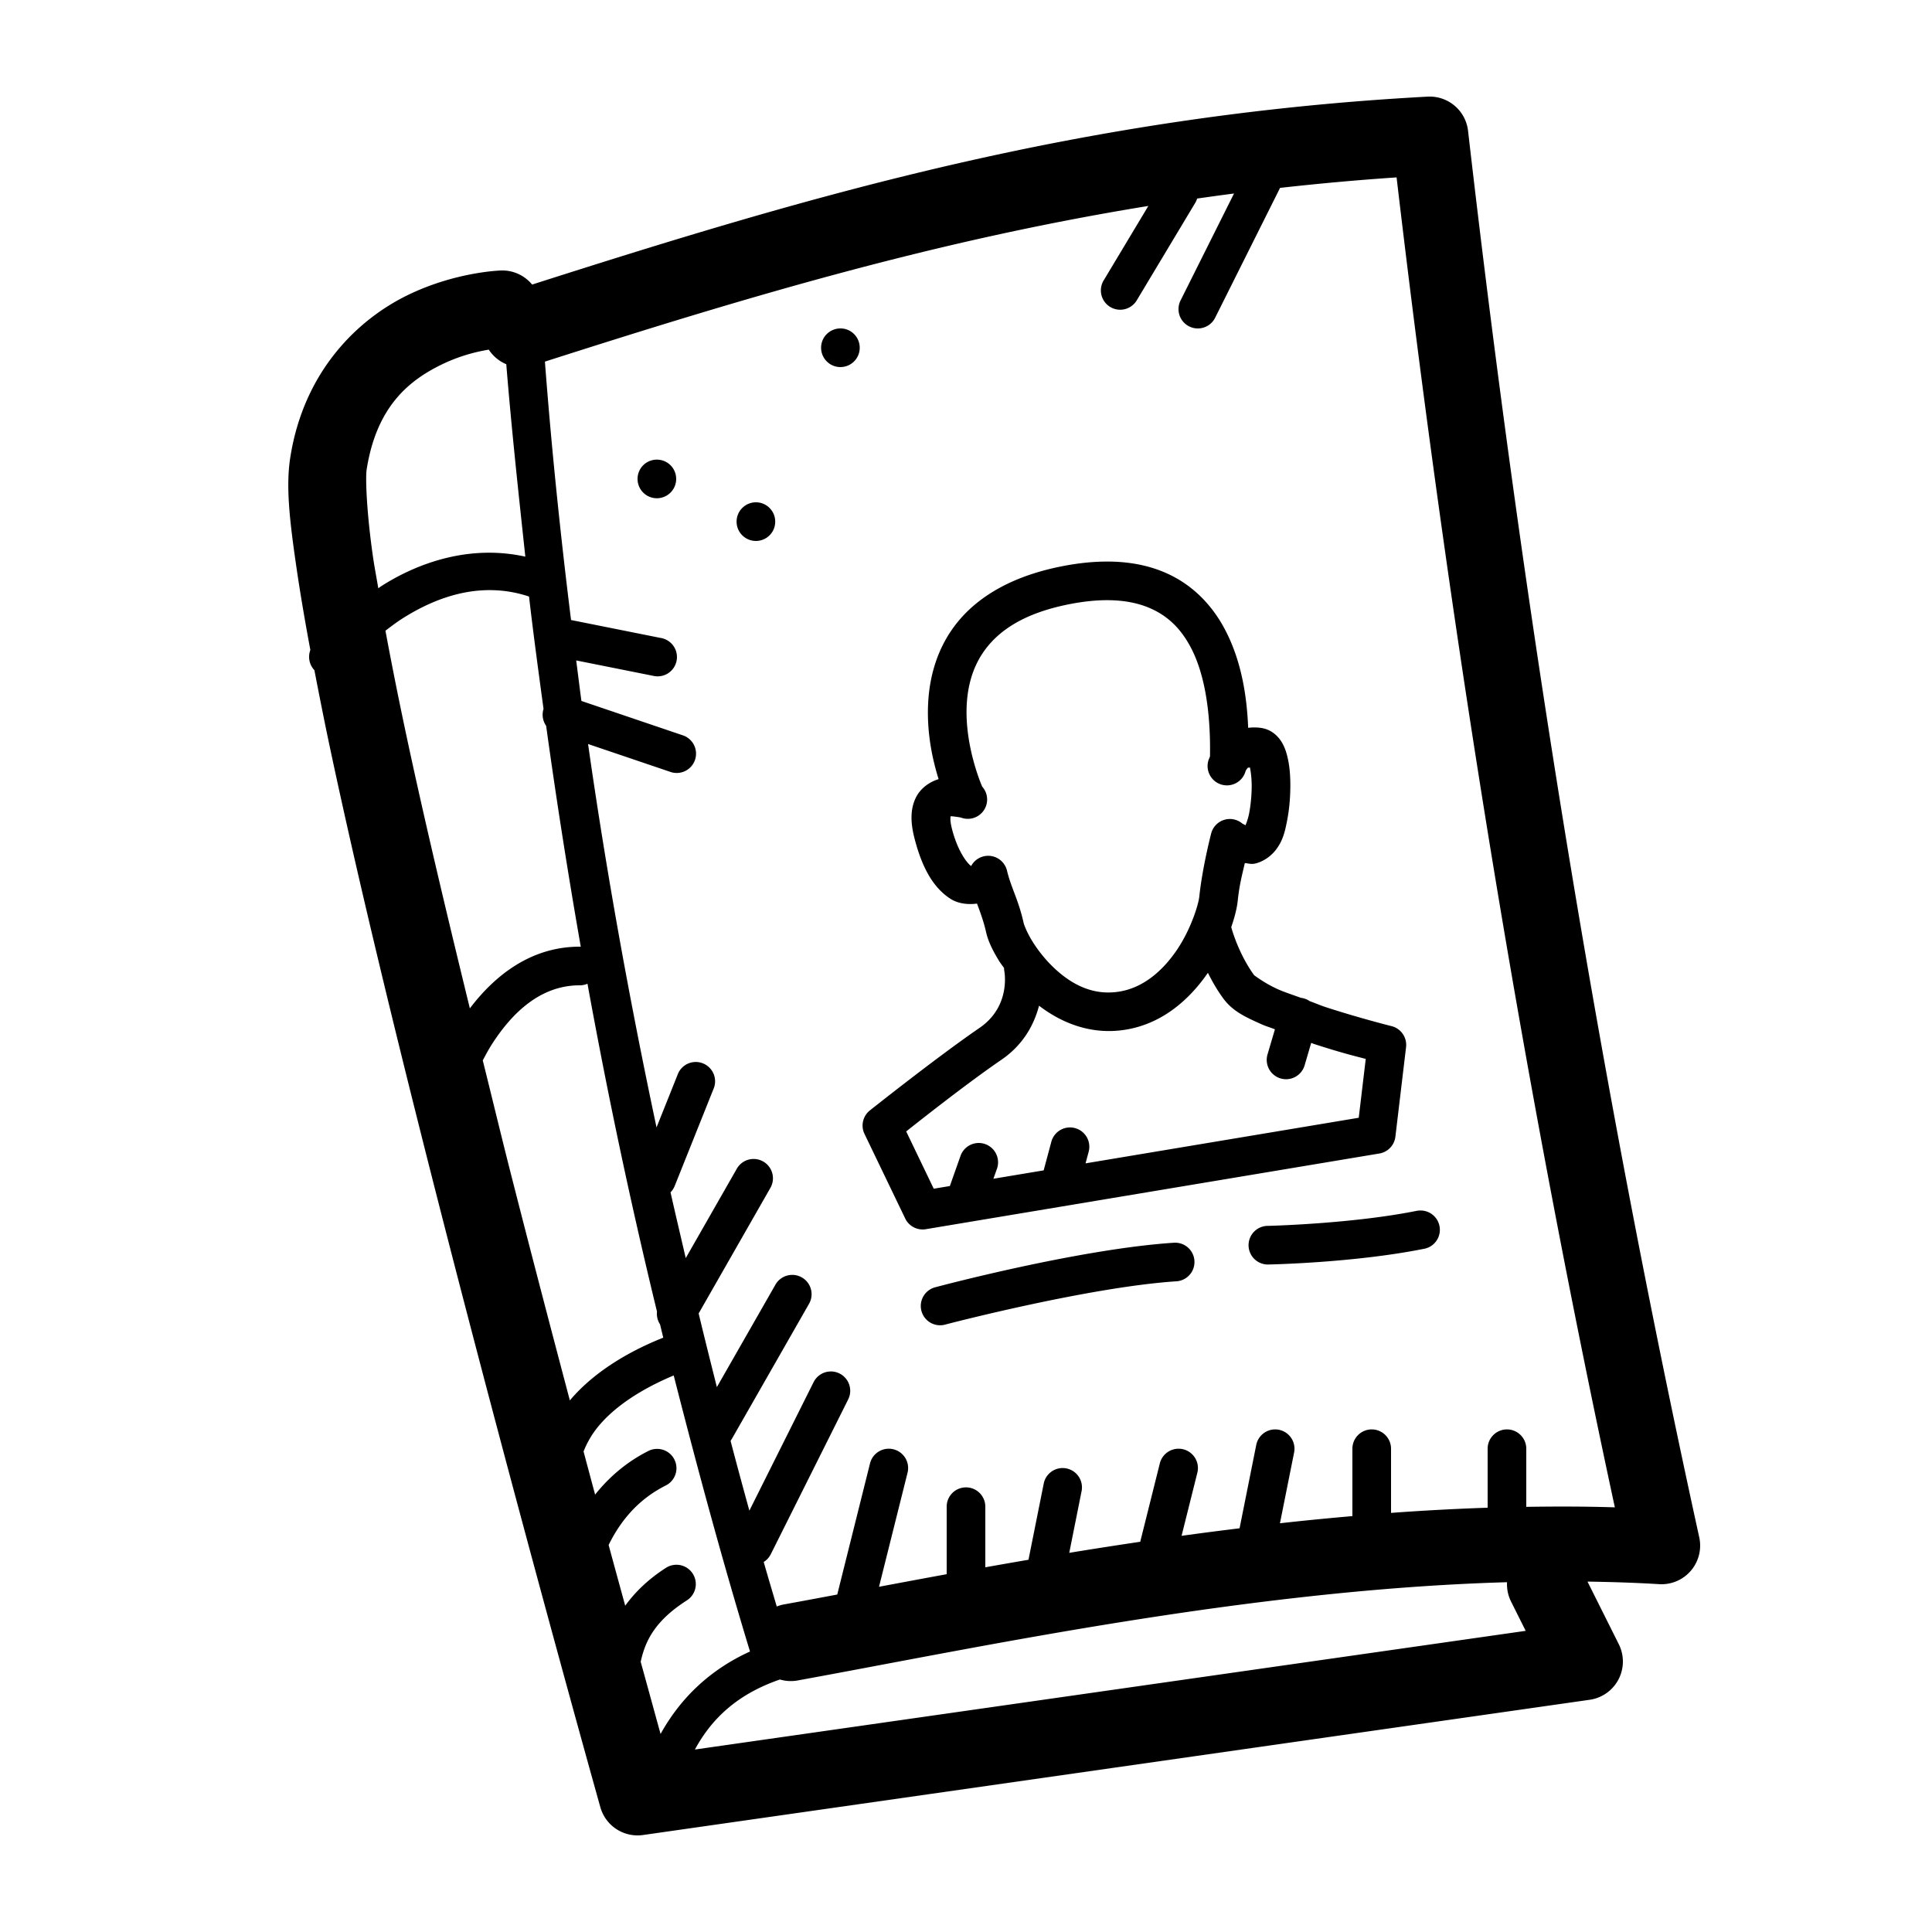 <svg xmlns="http://www.w3.org/2000/svg"  viewBox="0 0 100 100" width="100px" height="100px"><path d="M 73.893 5.002 C 55.914 5.969 41.89 10.141 27.543 14.729 A 2.001 2.001 0 0 0 25.941 14 C 25.941 14 23.585 14.058 21.074 15.289 C 18.563 16.52 15.729 19.164 15.023 23.691 C 14.786 25.216 14.997 27 15.361 29.486 C 15.545 30.736 15.782 32.131 16.064 33.645 A 1 1 0 0 0 16.273 34.688 C 16.508 35.902 16.748 37.13 17.031 38.473 C 18.485 45.355 20.528 53.754 22.607 61.908 C 26.767 78.217 31.074 93.541 31.074 93.541 A 2 2 0 0 0 33.283 94.98 L 82.283 87.98 A 2 2 0 0 0 83.789 85.105 L 82.168 81.863 C 83.414 81.883 84.653 81.92 85.875 81.996 A 2 2 0 0 0 87.953 79.572 C 83.122 57.545 79.057 33.48 75.986 6.771 A 2 2 0 0 0 73.893 5.002 z M 72.287 9.182 C 75.235 34.281 79.065 57.053 83.584 78.02 C 82.064 77.971 80.533 77.971 79 77.994 L 79 75 A 1 1 0 0 0 77.984 73.986 A 1 1 0 0 0 77 75 L 77 78.039 C 75.331 78.095 73.662 78.185 72 78.307 L 72 75 A 1 1 0 0 0 70.984 73.986 A 1 1 0 0 0 70 75 L 70 78.473 C 68.742 78.583 67.49 78.705 66.25 78.844 L 66.98 75.195 A 1 1 0 0 0 65.984 73.986 A 1 1 0 0 0 65.02 74.805 L 64.16 79.104 C 63.151 79.228 62.148 79.356 61.158 79.494 L 61.971 76.242 A 1 1 0 0 0 61.033 74.986 A 1 1 0 0 0 60.029 75.758 L 59.029 79.758 A 1 1 0 0 0 59.021 79.801 C 57.776 79.987 56.544 80.177 55.344 80.375 L 55.98 77.195 A 1 1 0 0 0 54.984 75.986 A 1 1 0 0 0 54.02 76.805 L 53.234 80.732 C 52.477 80.863 51.733 80.992 51 81.123 L 51 78 A 1 1 0 0 0 49.984 76.986 A 1 1 0 0 0 49 78 L 49 81.48 C 47.717 81.715 46.682 81.909 45.498 82.131 L 46.971 76.242 A 1 1 0 0 0 46.033 74.986 A 1 1 0 0 0 45.029 75.758 L 43.336 82.533 C 42.478 82.694 41.429 82.89 40.643 83.033 A 2 2 0 0 0 40.205 83.152 C 39.978 82.384 39.748 81.614 39.529 80.848 A 1 1 0 0 0 39.895 80.447 L 43.895 72.447 A 1 1 0 0 0 42.955 70.988 A 1 1 0 0 0 42.105 71.553 L 38.787 78.191 C 38.456 76.985 38.128 75.781 37.814 74.578 A 1.001 1.001 0 0 0 37.869 74.496 L 41.869 67.496 A 1 1 0 0 0 41.012 65.988 A 1 1 0 0 0 40.131 66.504 L 37.105 71.797 C 36.786 70.525 36.466 69.253 36.162 67.984 L 39.869 61.496 A 1 1 0 0 0 39.012 59.988 A 1 1 0 0 0 38.131 60.504 L 35.494 65.119 C 35.231 63.984 34.961 62.848 34.707 61.715 A 1 1 0 0 0 34.928 61.371 L 36.928 56.371 A 1 1 0 1 0 35.072 55.629 L 33.982 58.354 C 32.567 51.688 31.374 45.07 30.438 38.51 L 34.68 39.947 A 1 1 0 1 0 35.32 38.053 L 30.094 36.281 C 29.999 35.581 29.915 34.883 29.824 34.184 L 33.805 34.98 A 1 1 0 1 0 34.195 33.02 L 29.557 32.092 C 29.001 27.61 28.541 23.15 28.205 18.717 C 38.428 15.445 48.304 12.468 59.438 10.66 L 57.143 14.486 A 1 1 0 1 0 58.857 15.514 L 61.857 10.514 A 1 1 0 0 0 61.963 10.277 C 62.595 10.187 63.232 10.099 63.873 10.016 L 61.105 15.553 A 1 1 0 1 0 62.895 16.447 L 66.256 9.725 C 68.22 9.505 70.226 9.321 72.287 9.182 z M 43.537 17 C 43.281 16.991 43.02 17.08 42.818 17.268 C 42.414 17.643 42.392 18.276 42.768 18.68 C 43.144 19.085 43.777 19.108 44.18 18.732 C 44.585 18.357 44.607 17.723 44.232 17.318 C 44.045 17.116 43.793 17.009 43.537 17 z M 25.299 18.098 A 2 2 0 0 0 26.205 18.852 C 26.473 22.159 26.833 25.486 27.191 28.812 C 24.329 28.181 21.674 29.11 19.768 30.318 C 19.702 30.36 19.644 30.405 19.58 30.447 C 19.497 29.945 19.385 29.361 19.318 28.906 C 18.974 26.557 18.911 24.726 18.977 24.309 C 19.483 21.065 21.148 19.707 22.834 18.881 C 23.807 18.404 24.691 18.198 25.299 18.098 z M 34.037 23.791 C 33.781 23.782 33.52 23.869 33.318 24.057 C 32.914 24.432 32.892 25.067 33.268 25.471 C 33.644 25.875 34.277 25.897 34.68 25.521 C 35.085 25.146 35.107 24.513 34.732 24.109 C 34.545 23.907 34.293 23.801 34.037 23.791 z M 39.162 26 C 38.906 25.991 38.647 26.08 38.445 26.268 C 38.04 26.643 38.018 27.276 38.393 27.68 C 38.769 28.085 39.402 28.108 39.807 27.732 C 40.211 27.357 40.233 26.723 39.857 26.318 C 39.67 26.116 39.418 26.009 39.162 26 z M 57.105 29.068 C 56.364 29.083 55.563 29.179 54.699 29.365 C 52.284 29.885 50.609 30.911 49.559 32.207 C 48.508 33.503 48.112 35.017 48.041 36.391 C 47.959 37.981 48.286 39.379 48.582 40.328 C 48.136 40.462 47.627 40.791 47.381 41.334 C 47.108 41.935 47.132 42.611 47.338 43.408 C 47.723 44.899 48.3 45.946 49.195 46.521 C 49.584 46.771 50.087 46.833 50.57 46.77 C 50.735 47.212 50.917 47.7 51.035 48.229 C 51.144 48.717 51.377 49.195 51.73 49.766 C 51.798 49.875 51.892 49.991 51.969 50.104 A 1 1 0 0 0 51.982 50.258 C 51.982 50.258 52.351 52.073 50.701 53.203 C 48.5 54.712 45.025 57.475 45.025 57.475 A 1 1 0 0 0 44.746 58.691 L 46.854 63.07 A 1 1 0 0 0 47.92 63.623 L 71.396 59.705 A 1 1 0 0 0 72.225 58.836 L 72.777 54.203 A 1 1 0 0 0 72.027 53.113 C 72.027 53.113 70.38 52.702 68.625 52.131 C 68.33 52.035 68.081 51.922 67.789 51.818 A 1 1 0 0 0 67.334 51.648 C 66.927 51.497 66.476 51.353 66.135 51.199 C 65.426 50.88 64.905 50.462 64.924 50.488 A 1 1 0 0 0 64.922 50.488 C 64.082 49.334 63.736 48.014 63.736 48.014 A 1 1 0 0 0 63.729 47.988 C 63.902 47.487 64.025 47.014 64.066 46.611 C 64.152 45.788 64.294 45.277 64.432 44.672 C 64.61 44.687 64.759 44.745 64.965 44.697 C 65.366 44.605 65.772 44.339 66.051 43.971 C 66.408 43.499 66.509 43.04 66.615 42.502 C 66.722 41.964 66.78 41.37 66.787 40.785 C 66.795 40.201 66.757 39.636 66.621 39.111 C 66.553 38.849 66.465 38.593 66.289 38.332 C 66.113 38.071 65.794 37.776 65.355 37.693 A 1 1 0 0 0 65.355 37.691 C 65.094 37.642 64.844 37.644 64.605 37.672 C 64.545 36.201 64.308 34.304 63.41 32.594 C 62.777 31.387 61.777 30.275 60.318 29.643 C 59.589 29.326 58.761 29.133 57.826 29.08 C 57.592 29.067 57.352 29.063 57.105 29.068 z M 25.58 30.549 C 26.167 30.57 26.771 30.673 27.383 30.877 C 27.605 32.81 27.87 34.752 28.133 36.693 A 1 1 0 0 0 28.268 37.568 C 28.793 41.364 29.39 45.175 30.061 49.002 A 1 1 0 0 0 30 49 C 27.432 49 25.565 50.55 24.32 52.193 C 23.057 47.029 21.863 41.992 20.945 37.646 C 20.565 35.848 20.236 34.184 19.951 32.645 C 20.234 32.431 20.511 32.215 20.838 32.008 C 22.191 31.15 23.818 30.484 25.58 30.549 z M 57.703 31.076 C 58.428 31.116 59.027 31.263 59.523 31.479 C 60.517 31.909 61.167 32.621 61.641 33.523 C 62.579 35.311 62.652 37.812 62.629 39.152 C 62.603 39.218 62.559 39.324 62.559 39.324 A 1.001 1.001 0 1 0 64.471 39.914 C 64.471 39.914 64.504 39.829 64.584 39.744 C 64.606 39.721 64.678 39.739 64.695 39.721 C 64.749 39.972 64.792 40.339 64.787 40.76 C 64.781 41.223 64.73 41.72 64.652 42.113 C 64.58 42.476 64.461 42.715 64.473 42.715 C 64.396 42.68 64.303 42.627 64.303 42.627 A 1 1 0 0 0 62.689 43.143 C 62.689 43.143 62.233 44.894 62.076 46.406 C 62.033 46.819 61.643 48.089 60.928 49.15 C 60.213 50.212 59.225 51.093 57.996 51.314 C 56.602 51.565 55.463 50.96 54.543 50.086 C 54.083 49.649 53.7 49.15 53.43 48.713 C 53.159 48.276 53.003 47.859 52.988 47.793 C 52.712 46.551 52.347 45.991 52.121 45.061 A 1 1 0 0 0 50.279 44.803 C 50.252 44.851 50.28 44.819 50.271 44.83 C 50.084 44.707 49.582 44.1 49.275 42.91 A 1 1 0 0 0 49.275 42.908 C 49.151 42.426 49.202 42.284 49.209 42.248 C 49.375 42.252 49.729 42.314 49.729 42.314 A 1 1 0 0 0 50.838 40.715 A 1 1 0 0 0 50.822 40.676 C 50.822 40.676 49.927 38.635 50.037 36.492 C 50.092 35.421 50.384 34.367 51.113 33.467 C 51.843 32.567 53.039 31.768 55.119 31.32 C 56.126 31.104 56.978 31.036 57.703 31.076 z M 62.521 50.352 C 62.732 50.774 62.98 51.217 63.305 51.664 C 63.811 52.36 64.492 52.653 65.312 53.023 C 65.519 53.117 65.77 53.188 65.99 53.277 L 65.615 54.549 A 1.001 1.001 0 1 0 67.535 55.113 L 67.867 53.98 C 67.915 53.996 67.958 54.018 68.006 54.033 C 69.4 54.487 70.138 54.665 70.691 54.809 L 70.328 57.855 L 56.188 60.215 L 56.348 59.619 A 1 1 0 1 0 54.416 59.102 L 54.02 60.578 L 51.418 61.012 L 51.602 60.496 A 1 1 0 1 0 49.717 59.826 L 49.164 61.389 L 48.33 61.527 L 46.904 58.562 C 47.554 58.05 49.999 56.11 51.832 54.854 C 53.001 54.053 53.533 52.993 53.781 52.055 C 54.958 52.957 56.532 53.608 58.35 53.281 C 60.25 52.94 61.615 51.666 62.521 50.352 z M 30.408 50.918 C 31.43 56.537 32.619 62.191 34.006 67.889 A 1.001 1.001 0 0 0 34.164 68.549 C 34.22 68.778 34.273 69.007 34.33 69.236 C 31.983 70.176 30.446 71.356 29.496 72.484 C 28.545 68.895 27.532 65.026 26.484 60.92 C 25.969 58.9 25.49 56.906 24.988 54.885 C 25.137 54.606 25.283 54.328 25.467 54.041 C 26.501 52.433 27.967 51 30 51 A 1 1 0 0 0 30.408 50.918 z M 73.484 62.656 A 1 1 0 0 0 73.459 62.658 A 1 1 0 0 0 73.291 62.68 C 69.936 63.35 65.643 63.451 65.643 63.451 A 1 1 0 1 0 65.686 65.449 C 65.686 65.449 70.048 65.368 73.682 64.643 A 1 1 0 0 0 73.484 62.656 z M 60.828 64.322 A 1 1 0 0 0 60.758 64.324 C 55.79 64.65 48.439 66.621 48.439 66.621 A 1 1 0 1 0 48.951 68.553 C 48.951 68.553 56.33 66.619 60.889 66.32 A 1 1 0 0 0 60.828 64.322 z M 34.871 71.193 C 36.081 75.934 37.363 80.689 38.82 85.482 C 36.744 86.423 35.216 87.901 34.191 89.75 C 34.047 89.234 33.512 87.276 33.162 86.014 C 33.412 84.853 33.967 83.855 35.541 82.842 A 1 1 0 0 0 34.996 80.992 A 1 1 0 0 0 34.459 81.158 C 33.543 81.748 32.866 82.413 32.361 83.111 C 32.022 81.874 31.91 81.472 31.502 79.967 C 32.197 78.561 33.154 77.549 34.451 76.893 A 1 1 0 0 0 34 74.994 A 1 1 0 0 0 33.549 75.107 C 32.459 75.659 31.547 76.426 30.803 77.361 C 30.607 76.632 30.411 75.901 30.205 75.129 C 30.292 74.908 30.406 74.66 30.586 74.365 C 31.162 73.421 32.44 72.213 34.871 71.193 z M 78.004 81.895 A 2 2 0 0 0 78.211 82.895 L 78.969 84.412 L 35.969 90.555 C 36.875 88.878 38.249 87.669 40.328 86.945 A 1 1 0 0 0 40.365 86.93 A 2 2 0 0 0 41.357 86.967 C 50.609 85.285 64.58 82.279 78.004 81.895 z"/></svg>